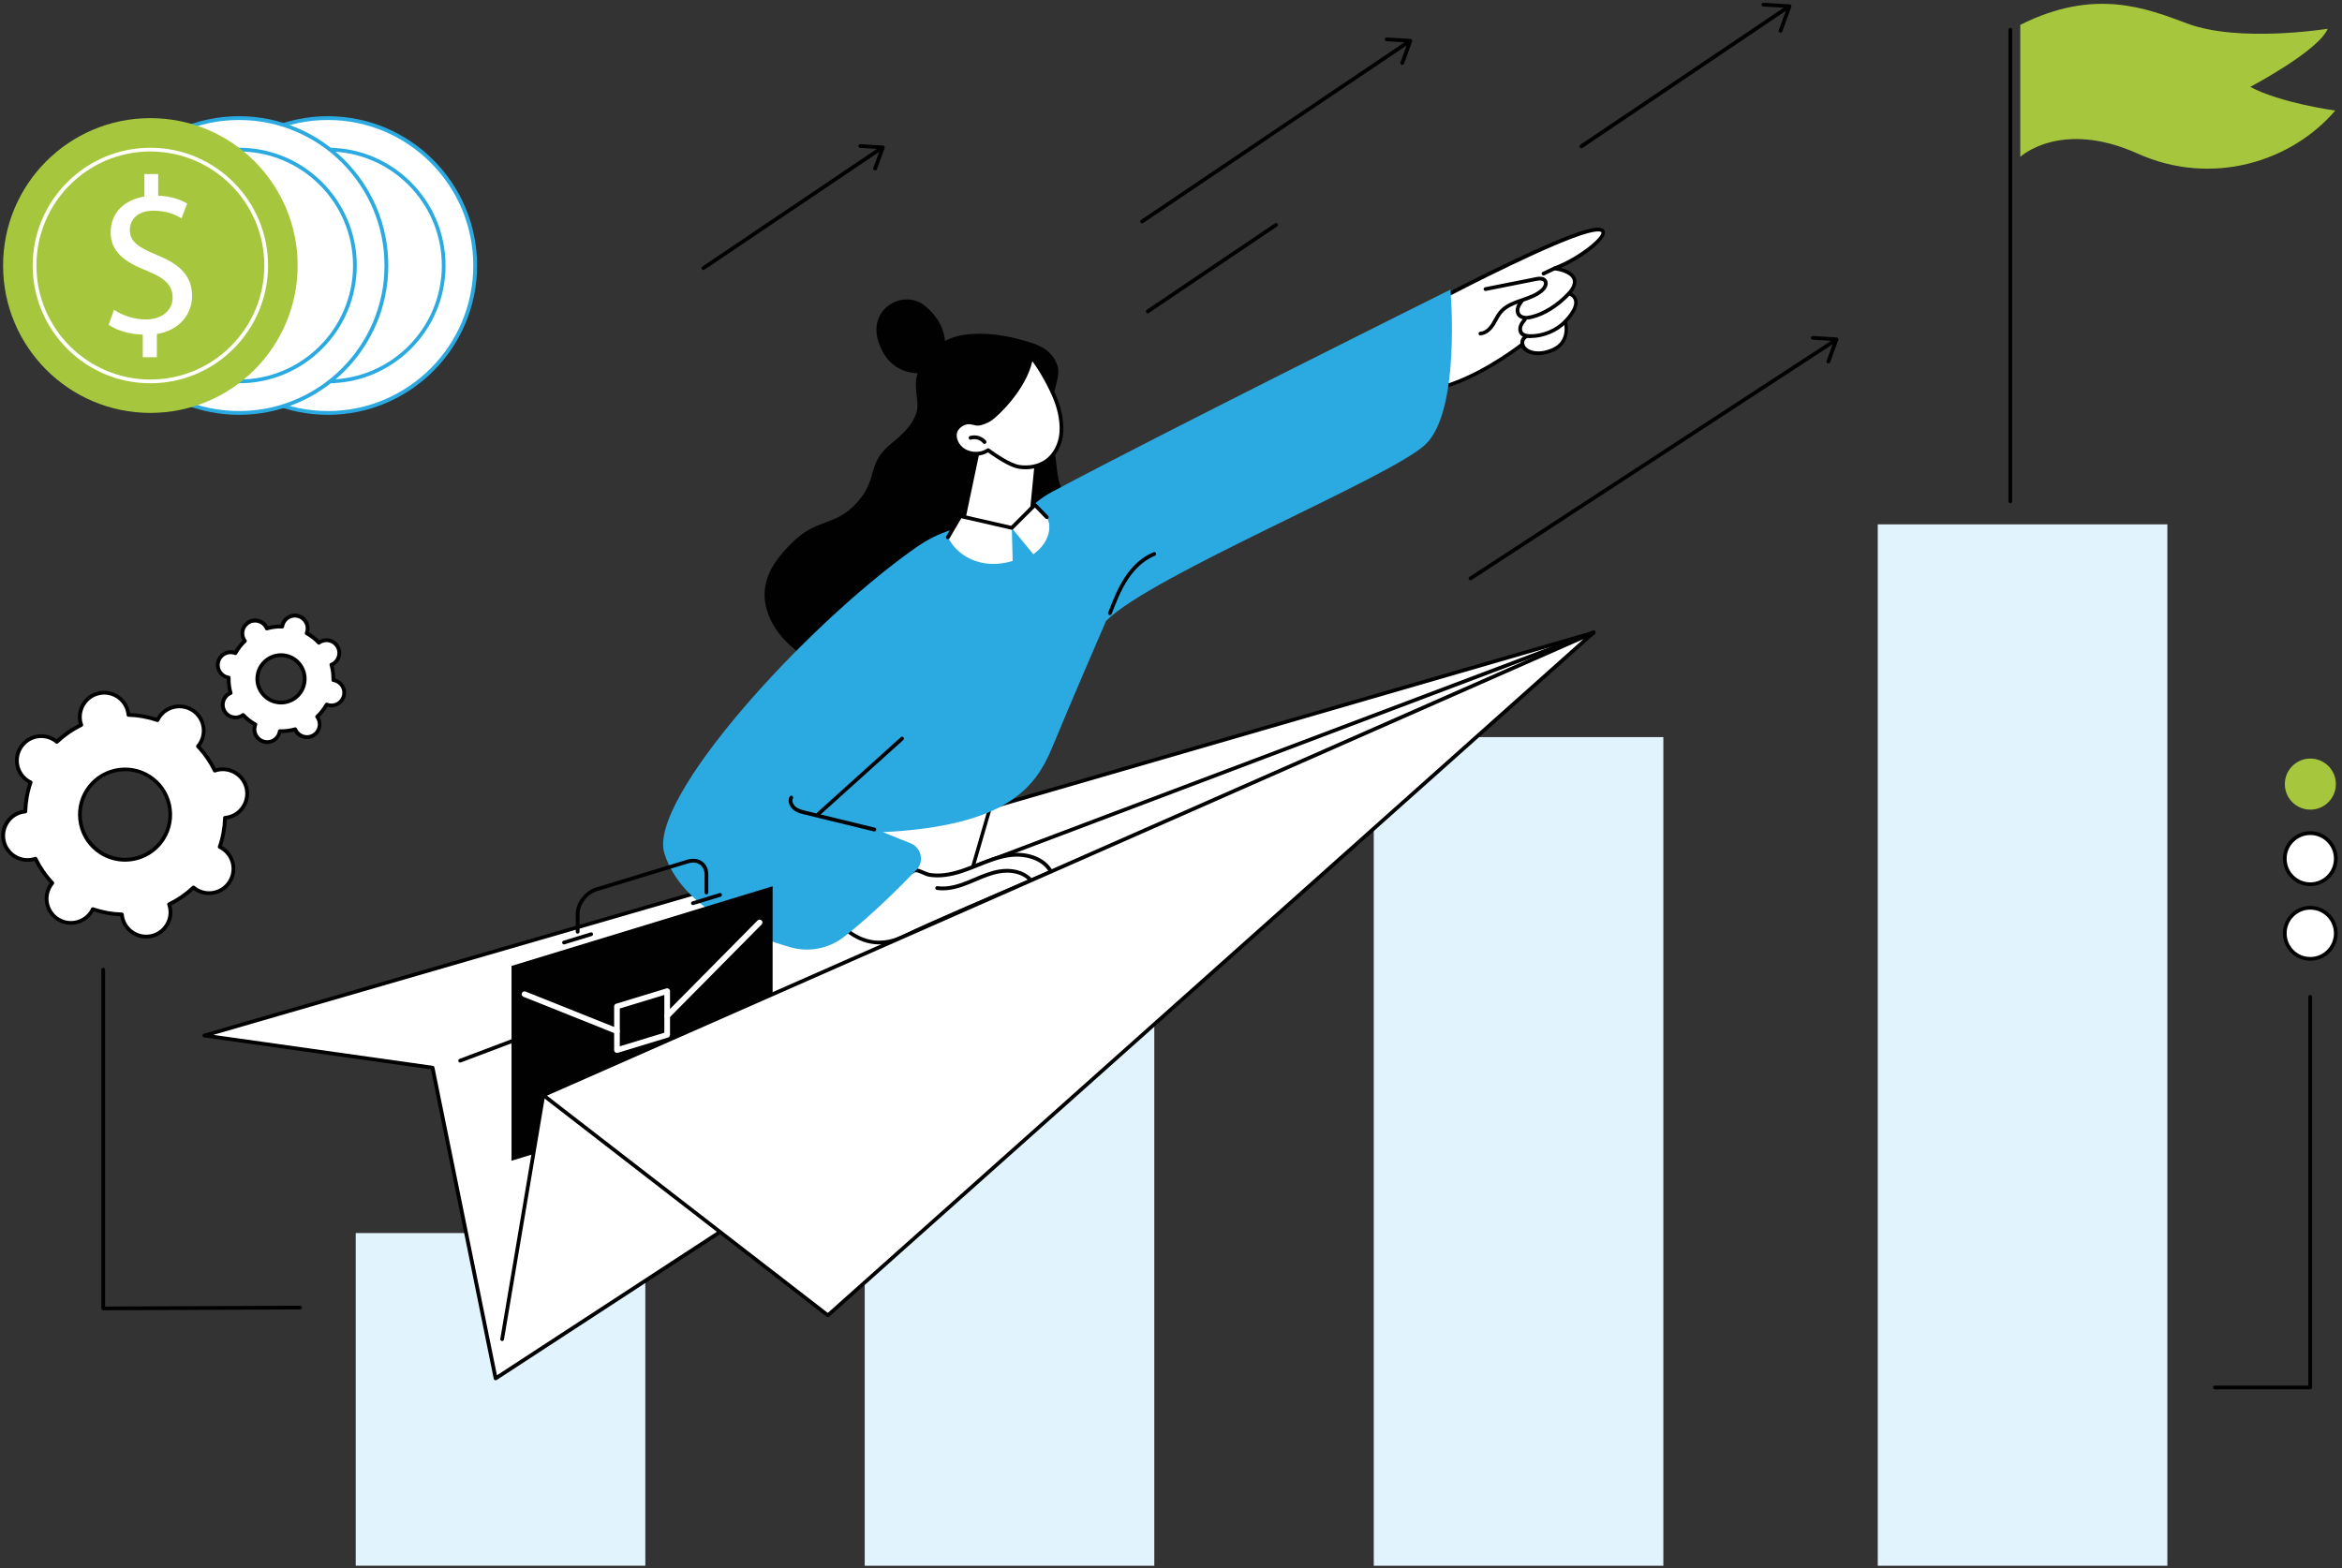 <?xml version="1.0" encoding="UTF-8"?>
<svg xmlns="http://www.w3.org/2000/svg" width="427" height="286" viewBox="0 0 427 286" fill="none">
  <rect x="0" y="0" width="427" height="286" fill="#333333" stroke="none"/>
  <g clip-path="url(#clip0_10037_15)">
    <path d="M117.656 224.836H64.858V285.495H117.656V224.836Z" fill="#E1F4FD"></path>
    <path d="M210.455 175.072H157.658V285.507H210.455V175.072Z" fill="#E1F4FD"></path>
    <path d="M303.267 134.41H250.47V285.507H303.267V134.41Z" fill="#E1F4FD"></path>
    <path d="M395.16 95.617H342.362V285.507H395.16V95.617Z" fill="#E1F4FD"></path>
    <path d="M290.547 115.348L139.97 218.966L90.362 251.347L78.852 194.69L37.249 188.833L290.547 115.348Z" fill="white"></path>
    <path d="M90.362 251.688C90.362 251.688 90.274 251.688 90.223 251.662C90.123 251.624 90.047 251.523 90.022 251.41L78.575 194.993L37.211 189.161C37.047 189.136 36.934 189.009 36.921 188.845C36.921 188.681 37.01 188.542 37.173 188.492L290.472 115.02C290.635 114.969 290.799 115.045 290.875 115.197C290.951 115.348 290.9 115.525 290.761 115.626L140.197 219.244L90.576 251.624C90.576 251.624 90.45 251.675 90.387 251.675L90.362 251.688ZM38.888 188.706L78.915 194.349C79.054 194.375 79.18 194.476 79.205 194.627L90.602 250.779L139.794 218.676L288.606 116.27L38.888 188.706Z" fill="#010101"></path>
    <path d="M83.895 193.756C83.756 193.756 83.63 193.668 83.579 193.529C83.516 193.352 83.605 193.15 83.781 193.087L290.421 115.02C290.597 114.957 290.799 115.045 290.862 115.222C290.925 115.399 290.837 115.601 290.66 115.664L84.021 193.731C84.021 193.731 83.945 193.756 83.895 193.756Z" fill="#010101"></path>
    <path d="M182.267 141.29L172.887 173.52L121.968 190.6C121.968 190.6 128.523 173.368 146.034 150.291L182.267 141.303V141.29Z" fill="white"></path>
    <path d="M121.968 190.941C121.879 190.941 121.791 190.903 121.715 190.84C121.627 190.739 121.589 190.6 121.64 190.474C121.703 190.297 128.422 172.926 145.744 150.077C145.795 150.014 145.858 149.976 145.933 149.951L182.166 140.962C182.292 140.937 182.405 140.962 182.493 141.063C182.582 141.152 182.607 141.278 182.569 141.391L173.189 173.621C173.164 173.734 173.076 173.81 172.975 173.848L122.056 190.928C122.056 190.928 121.98 190.941 121.942 190.941H121.968ZM146.236 150.594C130.956 170.768 123.985 186.623 122.573 190.032L172.622 173.254L181.775 141.77L146.236 150.594Z" fill="#010101"></path>
    <path d="M162.196 81.137C163.949 79.635 166.306 77.893 167.1 75.153C167.29 74.497 167.34 73.777 167.214 72.894C166.621 68.639 167.075 67.856 169.37 64.764C172.093 61.077 176.14 60.989 177.35 60.901C181.258 60.61 185.431 61.721 186.641 62.087C188.633 62.681 191.646 63.35 192.793 66.657C193.562 68.879 191.306 72.212 192.075 75.052C193.008 78.549 191.684 79.458 192.213 82.058C193.058 86.288 192.339 88.699 195.214 90.895C200.269 94.758 201.858 99.038 201.921 99.682C202.337 103.519 192.781 106.802 175.85 113.429C157.368 120.663 153.296 122.784 148.102 120.398C143.752 118.403 139.264 113.53 139.403 108.165C139.516 104.024 142.467 100.969 144.03 99.341C148.934 94.228 152.237 96.223 156.359 91.514C160.154 87.184 158.011 84.735 162.196 81.137Z" fill="#010101"></path>
    <path d="M170.832 67.604C166.987 68.715 162.032 68.21 160.129 62.201C158.225 56.192 164.818 52.569 168.714 55.826C172.61 59.07 172.685 62.87 172.042 65.445C171.399 68.008 170.832 67.617 170.832 67.617V67.604Z" fill="#010101"></path>
    <path d="M178.964 80.67L175.396 97.649C175.396 97.649 169.105 98.331 171.45 99.947C175.484 102.737 189.642 106.953 193.915 105.552C200.673 103.343 197.395 95.882 191.659 94.784L187.839 95.162L189.289 81.377L178.976 80.683L178.964 80.67Z" fill="white"></path>
    <path d="M187.826 96.627C187.826 96.627 187.801 96.627 187.789 96.627C187.599 96.614 187.461 96.437 187.486 96.248L188.911 81.692L178.939 81.011C178.749 80.998 178.611 80.834 178.623 80.645C178.636 80.455 178.8 80.316 178.989 80.329L189.301 81.023C189.39 81.023 189.478 81.074 189.541 81.15C189.604 81.225 189.629 81.314 189.617 81.402L188.167 96.311C188.154 96.488 188.003 96.627 187.826 96.627Z" fill="#010101"></path>
    <path d="M192.491 72.906C193.235 74.812 193.676 77.022 193.499 78.991C193.323 80.96 192.403 82.93 190.776 84.078C189.377 85.076 187.561 85.391 185.86 85.139C184.158 84.886 181.535 83.081 180.149 82.084C178.661 83.094 176.48 82.917 175.169 81.705C174.412 80.998 173.933 79.925 174.135 78.915C174.349 77.905 175.497 77.072 176.53 77.022C177.085 76.996 177.451 77.173 178.031 77.261C178.686 77.362 179.922 76.845 180.464 76.479C181.876 75.545 187.208 70.356 188.003 65.092C189.553 66.847 191.621 70.71 192.478 72.919L192.491 72.906Z" fill="white"></path>
    <path d="M186.956 85.568C186.578 85.568 186.187 85.543 185.809 85.48C184.548 85.303 182.695 84.318 180.136 82.5C178.522 83.46 176.316 83.245 174.929 81.958C174.009 81.099 173.568 79.912 173.795 78.839C174.034 77.728 175.27 76.731 176.518 76.668C176.921 76.643 177.236 76.719 177.551 76.794C177.715 76.832 177.892 76.87 178.094 76.908C178.61 76.984 179.77 76.529 180.287 76.176C181.573 75.317 186.893 70.167 187.675 65.029C187.7 64.903 187.788 64.789 187.914 64.751C188.04 64.713 188.179 64.751 188.267 64.852C189.805 66.594 191.898 70.419 192.806 72.78C193.638 74.926 194.003 77.148 193.84 79.016C193.65 81.225 192.579 83.22 190.978 84.356C189.868 85.139 188.444 85.568 186.969 85.568H186.956ZM180.148 81.743C180.224 81.743 180.287 81.768 180.35 81.806C181.296 82.488 184.157 84.546 185.91 84.798C187.624 85.05 189.326 84.684 190.587 83.801C192.024 82.778 192.982 80.973 193.159 78.966C193.31 77.186 192.97 75.078 192.175 73.032C191.381 70.962 189.616 67.692 188.217 65.874C187.044 71.05 182.002 75.885 180.665 76.757C180.148 77.097 178.8 77.716 177.993 77.59C177.766 77.552 177.577 77.514 177.4 77.463C177.098 77.388 176.871 77.337 176.556 77.35C175.623 77.4 174.652 78.158 174.475 78.978C174.299 79.799 174.664 80.771 175.396 81.453C176.593 82.564 178.598 82.715 179.959 81.806C180.022 81.768 180.085 81.743 180.148 81.743Z" fill="#010101"></path>
    <path d="M176.946 79.837C177.854 79.559 178.913 79.875 179.505 80.594L176.946 79.837Z" fill="white"></path>
    <path d="M179.505 80.948C179.405 80.948 179.304 80.91 179.241 80.821C178.724 80.19 177.816 79.925 177.047 80.165C176.871 80.215 176.669 80.114 176.618 79.938C176.568 79.761 176.669 79.559 176.845 79.508C177.879 79.18 179.089 79.546 179.77 80.379C179.896 80.531 179.871 80.746 179.72 80.859C179.657 80.91 179.581 80.935 179.505 80.935V80.948Z" fill="#010101"></path>
    <path d="M175.459 158.8C178.27 157.853 180.943 156.414 183.868 155.972C186.793 155.53 190.222 156.401 191.646 159.002C178.371 164.67 169.231 168.584 165.184 170.578C164.277 171.033 162.083 172.144 159.335 171.815C157.129 171.55 155.477 170.477 154.569 169.758C157.746 166.526 161.062 163.433 164.516 160.504C165.096 160.012 166.105 158.787 166.874 158.699C167.542 158.636 168.676 159.393 169.395 159.52C171.412 159.86 173.543 159.444 175.459 158.8Z" fill="white"></path>
    <path d="M160.343 172.207C160.003 172.207 159.663 172.181 159.297 172.144C157.557 171.942 155.906 171.222 154.355 170.023C154.279 169.96 154.229 169.871 154.229 169.77C154.229 169.669 154.254 169.581 154.33 169.505C157.494 166.273 160.86 163.155 164.302 160.227C164.441 160.113 164.617 159.936 164.794 159.759C165.399 159.166 166.143 158.421 166.836 158.346C167.315 158.295 167.895 158.56 168.462 158.8C168.815 158.951 169.193 159.116 169.458 159.166C171.16 159.456 173.089 159.229 175.358 158.459C176.291 158.144 177.224 157.777 178.119 157.411C179.947 156.679 181.838 155.922 183.83 155.619C186.767 155.177 190.423 155.997 191.961 158.825C192.012 158.914 192.012 159.015 191.987 159.103C191.949 159.191 191.886 159.267 191.798 159.305C179.317 164.632 169.471 168.849 165.348 170.881L165.298 170.906C164.466 171.323 162.663 172.207 160.343 172.207ZM155.086 169.72C156.435 170.704 157.885 171.298 159.373 171.475C161.97 171.777 164.075 170.742 164.983 170.3L165.033 170.275C169.118 168.255 178.838 164.102 191.155 158.838C189.68 156.566 186.503 155.922 183.931 156.313C182.015 156.603 180.174 157.348 178.384 158.068C177.476 158.434 176.531 158.813 175.585 159.128C173.202 159.924 171.173 160.163 169.357 159.86C169.017 159.797 168.613 159.633 168.21 159.444C167.744 159.242 167.227 159.015 166.937 159.04C166.483 159.09 165.802 159.759 165.298 160.252C165.109 160.441 164.92 160.618 164.768 160.757C161.44 163.585 158.188 166.602 155.124 169.72H155.086Z" fill="#010101"></path>
    <path d="M171.879 162.347C171.526 162.347 171.173 162.322 170.82 162.272C170.63 162.246 170.504 162.07 170.53 161.88C170.555 161.691 170.731 161.565 170.92 161.59C172.874 161.868 174.841 161.224 176.505 160.542C176.883 160.391 177.262 160.226 177.64 160.062C179.077 159.456 180.577 158.825 182.153 158.56C184.485 158.169 186.666 158.724 187.99 160.062C188.129 160.201 188.129 160.416 187.99 160.542C187.851 160.681 187.637 160.681 187.511 160.542C186.351 159.368 184.397 158.876 182.279 159.242C180.779 159.494 179.317 160.113 177.917 160.706C177.539 160.87 177.148 161.034 176.77 161.186C175.308 161.779 173.631 162.347 171.879 162.347Z" fill="#010101"></path>
    <path d="M263.683 55.296L263.973 53.743C263.973 53.743 282.832 43.909 289.489 42.167C296.145 40.425 289.766 46.522 283.45 48.946C283.45 48.946 289.476 49.59 286.072 53.528C286.072 53.528 289.325 54.45 285.404 58.628C285.404 58.628 286.476 62.289 283.198 63.779C279.92 65.269 277.676 63.918 277.575 62.794C277.575 62.794 271.448 67.667 264.666 70.078C257.883 72.477 263.683 55.321 263.683 55.321V55.296Z" fill="white"></path>
    <path d="M263.481 70.634C262.888 70.634 262.396 70.444 261.993 70.053C259.308 67.402 263.077 55.977 263.329 55.22L263.607 53.68C263.632 53.579 263.695 53.49 263.783 53.44C264.552 53.036 282.757 43.568 289.375 41.838C290.611 41.51 292.287 41.195 292.59 42.154C293.069 43.669 288.669 47.014 284.597 48.832C285.568 49.097 286.879 49.627 287.295 50.675C287.61 51.458 287.371 52.379 286.589 53.402C286.942 53.604 287.396 53.983 287.572 54.614C287.875 55.687 287.257 57.076 285.744 58.717C285.921 59.537 286.362 62.693 283.311 64.082C281.445 64.928 279.567 64.991 278.281 64.246C277.865 64.006 277.55 63.691 277.361 63.35C275.898 64.461 270.528 68.336 264.741 70.381C264.275 70.545 263.834 70.634 263.443 70.634H263.481ZM264.275 53.97L264.023 55.359C264.023 55.359 264.023 55.397 264.023 55.409C262.926 58.679 260.505 67.579 262.51 69.561C262.964 70.003 263.644 70.066 264.577 69.737C271.234 67.377 277.323 62.554 277.386 62.504C277.487 62.428 277.613 62.403 277.739 62.453C277.852 62.504 277.928 62.617 277.941 62.744C277.966 63.047 278.256 63.4 278.685 63.653C279.088 63.893 280.613 64.574 283.084 63.451C286.047 62.1 285.139 58.843 285.101 58.704C285.064 58.59 285.101 58.464 285.177 58.376C286.955 56.482 287.131 55.384 286.967 54.791C286.778 54.084 286.034 53.856 285.997 53.844C285.883 53.806 285.795 53.718 285.757 53.617C285.719 53.503 285.757 53.389 285.82 53.301C286.639 52.342 286.942 51.546 286.69 50.928C286.249 49.829 284.181 49.375 283.412 49.287C283.261 49.274 283.135 49.148 283.11 48.984C283.084 48.832 283.185 48.681 283.324 48.617C288.051 46.812 292.237 43.189 291.972 42.356C291.972 42.356 291.771 41.927 289.577 42.495C283.336 44.123 266.065 53.036 264.275 53.97Z" fill="#010101"></path>
    <path d="M269.91 61.178C269.734 61.178 269.582 61.039 269.57 60.85C269.57 60.661 269.708 60.497 269.898 60.484C270.831 60.434 271.511 59.588 271.852 59.083C272.041 58.792 272.217 58.477 272.381 58.174C272.671 57.656 272.961 57.126 273.364 56.659C274.423 55.434 275.962 54.904 277.462 54.387C278.71 53.958 280.008 53.516 280.954 52.657C281.307 52.342 281.685 51.723 281.408 51.37C281.219 51.13 280.815 51.079 280.122 51.218L270.906 53.048C270.717 53.086 270.541 52.96 270.503 52.783C270.465 52.594 270.591 52.417 270.767 52.38L279.983 50.549C280.374 50.473 281.42 50.259 281.95 50.953C282.479 51.647 282.038 52.594 281.408 53.162C280.361 54.109 279 54.576 277.676 55.031C276.201 55.535 274.814 56.015 273.881 57.101C273.528 57.517 273.264 57.984 272.986 58.489C272.81 58.805 272.633 59.133 272.432 59.436C271.738 60.484 270.856 61.09 269.948 61.141C269.948 61.141 269.948 61.141 269.935 61.141L269.91 61.178Z" fill="#010101"></path>
    <path d="M278.243 58.3C278.13 58.3 278.016 58.3 277.903 58.275C277.336 58.199 276.844 57.921 276.579 57.505C276.302 57.063 276.251 56.47 276.466 55.876C276.642 55.397 276.945 54.98 277.222 54.614C277.336 54.462 277.55 54.437 277.701 54.551C277.853 54.664 277.878 54.879 277.764 55.031C277.512 55.371 277.247 55.725 277.109 56.103C276.97 56.482 276.995 56.861 277.159 57.126C277.31 57.366 277.626 57.543 277.991 57.593C278.369 57.644 278.76 57.568 279.138 57.48C281.345 56.962 283.904 55.359 285.807 53.276C285.934 53.137 286.148 53.124 286.287 53.251C286.425 53.377 286.438 53.591 286.312 53.73C284.282 55.939 281.66 57.593 279.29 58.136C278.949 58.212 278.596 58.288 278.231 58.288L278.243 58.3Z" fill="#010101"></path>
    <path d="M279.088 61.645C279.025 61.645 278.949 61.645 278.886 61.645C278.016 61.62 277.424 61.38 277.096 60.926C276.781 60.497 276.73 59.891 276.945 59.297C277.121 58.818 277.449 58.414 277.739 58.06C277.865 57.909 278.079 57.896 278.218 58.01C278.369 58.136 278.382 58.351 278.268 58.489C278.004 58.818 277.726 59.146 277.588 59.525C277.474 59.815 277.436 60.219 277.651 60.509C277.852 60.787 278.268 60.938 278.911 60.951C281.168 61.014 283.677 59.979 285.152 58.376C285.278 58.237 285.492 58.224 285.631 58.363C285.769 58.502 285.782 58.704 285.643 58.843C284.08 60.535 281.47 61.633 279.088 61.633V61.645Z" fill="#010101"></path>
    <path d="M277.575 63.123C277.424 63.123 277.273 63.009 277.235 62.857C277.058 62.062 277.462 61.305 278.231 60.976C278.407 60.901 278.609 60.976 278.685 61.153C278.76 61.33 278.685 61.532 278.508 61.608C278.042 61.81 277.802 62.251 277.903 62.718C277.941 62.908 277.827 63.085 277.638 63.123C277.613 63.123 277.588 63.123 277.563 63.123H277.575Z" fill="#010101"></path>
    <path d="M281.42 50.246C281.294 50.246 281.168 50.17 281.105 50.044C281.029 49.867 281.105 49.665 281.269 49.59L283.286 48.63C283.463 48.554 283.664 48.63 283.74 48.794C283.816 48.971 283.74 49.173 283.576 49.249L281.559 50.208C281.559 50.208 281.458 50.246 281.408 50.246H281.42Z" fill="#010101"></path>
    <path d="M167.075 158.623C163.898 161.931 158.692 167.107 153.826 170.869C151.065 173.002 147.446 173.684 144.106 172.724C136.894 170.667 124.351 165.705 121.136 155.631C118.009 145.822 146.64 114.237 166.773 99.997C176.127 93.382 181.813 97.132 184.473 96.261C185.103 96.059 187.171 92.17 191.798 89.696C212.095 78.865 263.014 53.516 264.451 52.809C264.451 52.809 266.405 75.014 259.837 81.099C253.269 87.184 209.964 104.87 201.656 113.227C201.656 113.227 194.949 128.717 191.949 136.039C188.948 143.348 184.006 150.569 160.974 151.743L166.029 153.776C168.008 154.571 168.55 157.108 167.075 158.648V158.623Z" fill="#2BAAE2"></path>
    <path d="M202.362 112.167C202.362 112.167 202.274 112.167 202.236 112.142C202.059 112.078 201.971 111.876 202.047 111.7C202.879 109.554 203.736 107.344 205.022 105.362C206.472 103.115 208.312 101.512 210.317 100.704C210.493 100.628 210.695 100.717 210.758 100.894C210.834 101.07 210.745 101.272 210.569 101.335C208.199 102.282 206.56 104.252 205.589 105.729C204.341 107.647 203.497 109.831 202.677 111.94C202.627 112.078 202.501 112.154 202.362 112.154V112.167Z" fill="#010101"></path>
    <path d="M159.398 151.604C159.398 151.604 159.347 151.604 159.322 151.604L146.791 148.549C146.085 148.373 145.278 148.183 144.635 147.653C143.979 147.123 143.538 146.138 143.954 145.28C144.042 145.116 144.244 145.04 144.408 145.116C144.584 145.204 144.648 145.406 144.572 145.57C144.32 146.1 144.635 146.757 145.076 147.11C145.593 147.539 146.324 147.716 146.967 147.868L159.498 150.923C159.688 150.973 159.801 151.15 159.751 151.339C159.713 151.491 159.574 151.604 159.423 151.604H159.398Z" fill="#010101"></path>
    <path d="M149.211 148.764C149.123 148.764 149.022 148.726 148.959 148.65C148.833 148.511 148.846 148.297 148.984 148.171L164.239 134.423C164.377 134.297 164.592 134.309 164.718 134.448C164.844 134.587 164.831 134.802 164.693 134.928L149.438 148.676C149.375 148.739 149.287 148.764 149.211 148.764Z" fill="#010101"></path>
    <path d="M140.865 197.127L93.262 211.657V176.133L140.865 161.603V197.127Z" fill="#010101"></path>
    <path d="M112.487 192.001C112.374 192.001 112.273 191.963 112.185 191.9C112.058 191.799 111.97 191.648 111.97 191.484V183.518C111.97 183.291 112.121 183.089 112.336 183.026L121.488 180.236C121.64 180.185 121.816 180.223 121.942 180.311C122.068 180.412 122.157 180.564 122.157 180.728V188.694C122.157 188.921 122.005 189.123 121.791 189.186L112.638 191.976C112.638 191.976 112.538 192.001 112.487 192.001ZM113.004 183.897V190.789L121.123 188.315V181.422L113.004 183.897Z" fill="white"></path>
    <path d="M112.487 188.542C112.424 188.542 112.361 188.542 112.298 188.504L95.443 181.763C95.178 181.662 95.052 181.359 95.153 181.094C95.254 180.829 95.556 180.703 95.821 180.804L112.676 187.545C112.941 187.646 113.067 187.949 112.966 188.214C112.891 188.416 112.689 188.542 112.487 188.542Z" fill="white"></path>
    <path d="M121.64 185.752C121.514 185.752 121.375 185.702 121.274 185.601C121.073 185.399 121.073 185.071 121.274 184.869L138.13 167.839C138.331 167.637 138.659 167.637 138.861 167.839C139.063 168.041 139.063 168.369 138.861 168.571L122.006 185.601C121.905 185.702 121.779 185.752 121.64 185.752Z" fill="white"></path>
    <path d="M105.314 170.25C105.125 170.25 104.974 170.098 104.974 169.909V166.64C104.974 164.607 106.613 162.461 108.642 161.842L125.283 156.768C126.33 156.452 127.326 156.578 128.057 157.121C128.763 157.639 129.141 158.472 129.141 159.482V162.751C129.141 162.941 128.99 163.092 128.801 163.092C128.612 163.092 128.46 162.941 128.46 162.751V159.482C128.46 158.712 128.17 158.068 127.653 157.676C127.086 157.26 126.317 157.171 125.485 157.424L108.844 162.499C107.092 163.029 105.667 164.897 105.667 166.64V169.909C105.667 170.098 105.516 170.25 105.327 170.25H105.314Z" fill="#010101"></path>
    <path d="M126.33 165.036C126.179 165.036 126.053 164.935 126.002 164.796C125.952 164.62 126.053 164.418 126.229 164.367L131.184 162.852C131.36 162.802 131.562 162.903 131.612 163.08C131.663 163.256 131.562 163.458 131.385 163.509L126.431 165.024C126.431 165.024 126.368 165.036 126.33 165.036Z" fill="#010101"></path>
    <path d="M102.831 172.207C102.679 172.207 102.553 172.106 102.503 171.967C102.452 171.79 102.553 171.588 102.73 171.538L107.684 170.023C107.861 169.972 108.062 170.073 108.113 170.25C108.163 170.427 108.062 170.629 107.886 170.679L102.931 172.194C102.931 172.194 102.868 172.207 102.831 172.207Z" fill="#010101"></path>
    <path d="M184.473 96.261L175.093 94.102L172.824 97.977C174.917 102.068 179.745 103.81 184.637 102.282L184.473 96.261Z" fill="white"></path>
    <path d="M184.473 96.261L188.684 92.069L190.877 94.405C191.76 95.819 191.483 98.861 188.394 101.07L184.46 96.261H184.473Z" fill="white"></path>
    <path d="M172.824 98.331C172.824 98.331 172.711 98.318 172.648 98.28C172.484 98.179 172.433 97.977 172.521 97.813L174.791 93.938C174.866 93.811 175.018 93.748 175.169 93.774L184.359 95.882L188.431 91.817C188.494 91.754 188.595 91.716 188.671 91.716C188.759 91.716 188.847 91.754 188.91 91.817L191.091 94.064C191.218 94.203 191.218 94.418 191.091 94.544C190.953 94.67 190.738 94.67 190.612 94.544L188.684 92.549L184.712 96.5C184.624 96.589 184.511 96.614 184.397 96.589L175.27 94.493L173.127 98.154C173.064 98.268 172.95 98.318 172.824 98.318V98.331Z" fill="#010101"></path>
    <path d="M111.92 209.902L99.161 200.03L97.031 212.667L111.92 209.902Z" fill="white"></path>
    <path d="M99.061 199.702L150.951 239.846L290.547 115.348L99.061 199.702Z" fill="white"></path>
    <path d="M150.951 240.187C150.875 240.187 150.8 240.162 150.736 240.111L98.859 199.98C98.758 199.904 98.708 199.79 98.733 199.664C98.746 199.538 98.821 199.437 98.935 199.386L290.408 115.032C290.56 114.969 290.749 115.02 290.837 115.159C290.925 115.298 290.9 115.487 290.774 115.601L151.178 240.086C151.115 240.149 151.026 240.174 150.951 240.174V240.187ZM99.729 199.79L150.926 239.404L288.681 116.547L99.716 199.79H99.729Z" fill="#010101"></path>
    <path d="M91.559 244.53C91.559 244.53 91.522 244.53 91.496 244.53C91.307 244.492 91.181 244.315 91.219 244.138L98.72 199.664C98.745 199.475 98.922 199.348 99.111 199.386C99.3 199.424 99.426 199.601 99.388 199.778L91.887 244.252C91.862 244.416 91.711 244.542 91.547 244.542L91.559 244.53Z" fill="#010101"></path>
    <path d="M209.271 57.126C209.157 57.126 209.056 57.076 208.981 56.975C208.88 56.823 208.918 56.608 209.069 56.495L232.467 40.715C232.619 40.614 232.833 40.652 232.946 40.803C233.047 40.955 233.009 41.169 232.858 41.283L209.46 57.063C209.46 57.063 209.334 57.126 209.271 57.126Z" fill="#010101"></path>
    <path d="M268.107 105.817C267.993 105.817 267.88 105.766 267.817 105.665C267.716 105.501 267.754 105.299 267.918 105.186L334.419 61.772C334.583 61.671 334.785 61.709 334.898 61.873C334.999 62.037 334.961 62.239 334.797 62.352L268.296 105.766C268.296 105.766 268.17 105.817 268.107 105.817Z" fill="#010101"></path>
    <path d="M333.348 66.278C333.348 66.278 333.272 66.278 333.234 66.253C333.058 66.19 332.97 65.988 333.033 65.811L334.344 62.188L330.499 61.949C330.309 61.949 330.171 61.772 330.183 61.582C330.183 61.393 330.36 61.254 330.549 61.267L334.861 61.532C334.974 61.532 335.062 61.595 335.125 61.683C335.188 61.772 335.201 61.885 335.163 61.986L333.688 66.039C333.638 66.177 333.512 66.266 333.36 66.266L333.348 66.278Z" fill="#010101"></path>
    <path d="M208.236 40.727C208.123 40.727 208.022 40.677 207.946 40.576C207.846 40.425 207.883 40.21 208.035 40.096L256.319 7.552C256.47 7.451 256.685 7.488 256.798 7.64C256.899 7.791 256.861 8.006 256.71 8.12L208.425 40.664C208.425 40.664 208.299 40.727 208.236 40.727Z" fill="#010101"></path>
    <path d="M255.651 11.844C255.651 11.844 255.575 11.844 255.538 11.819C255.361 11.755 255.273 11.553 255.336 11.377L256.647 7.754L252.802 7.514C252.613 7.514 252.474 7.337 252.487 7.148C252.487 6.958 252.663 6.819 252.852 6.832L257.164 7.097C257.277 7.097 257.366 7.16 257.429 7.249C257.492 7.337 257.504 7.451 257.466 7.552L255.991 11.604C255.941 11.743 255.815 11.831 255.664 11.831L255.651 11.844Z" fill="#010101"></path>
    <path d="M128.258 49.236C128.145 49.236 128.044 49.186 127.968 49.085C127.868 48.933 127.905 48.718 128.057 48.605L160.166 26.955C160.318 26.854 160.532 26.892 160.646 27.043C160.746 27.195 160.709 27.409 160.557 27.523L128.447 49.173C128.447 49.173 128.321 49.236 128.258 49.236Z" fill="#010101"></path>
    <path d="M159.536 31.083C159.536 31.083 159.461 31.083 159.423 31.058C159.246 30.994 159.158 30.792 159.221 30.616L160.469 27.195L156.838 26.967C156.649 26.967 156.511 26.791 156.523 26.601C156.523 26.412 156.7 26.273 156.889 26.286L160.986 26.538C161.1 26.538 161.188 26.601 161.251 26.69C161.314 26.778 161.326 26.892 161.289 26.992L159.889 30.843C159.839 30.982 159.713 31.07 159.562 31.07L159.536 31.083Z" fill="#010101"></path>
    <path d="M288.315 27.03C288.202 27.03 288.101 26.98 288.026 26.879C287.925 26.727 287.962 26.513 288.114 26.399L325.405 1.277C325.556 1.176 325.771 1.214 325.884 1.366C325.985 1.517 325.947 1.732 325.796 1.845L288.517 26.98C288.517 26.98 288.391 27.043 288.328 27.043L288.315 27.03Z" fill="#010101"></path>
    <path d="M324.636 5.961C324.636 5.961 324.561 5.961 324.523 5.936C324.346 5.873 324.258 5.671 324.321 5.494L325.783 1.454L321.484 1.189C321.295 1.189 321.157 1.012 321.169 0.823C321.169 0.634 321.346 0.495 321.535 0.507L326.288 0.798C326.401 0.798 326.489 0.861 326.552 0.949C326.615 1.038 326.628 1.151 326.59 1.252L324.964 5.721C324.914 5.86 324.787 5.948 324.636 5.948V5.961Z" fill="#010101"></path>
    <path d="M59.778 75.292C74.608 75.292 86.63 63.259 86.63 48.416C86.63 33.572 74.608 21.539 59.778 21.539C44.947 21.539 32.925 33.572 32.925 48.416C32.925 63.259 44.947 75.292 59.778 75.292Z" fill="white"></path>
    <path d="M59.778 75.645C44.775 75.645 32.584 63.438 32.584 48.416C32.584 33.393 44.788 21.186 59.778 21.186C74.767 21.186 86.983 33.393 86.983 48.416C86.983 63.438 74.78 75.645 59.778 75.645ZM59.778 21.88C45.154 21.88 33.265 33.784 33.265 48.416C33.265 63.047 45.154 74.951 59.778 74.951C74.402 74.951 86.29 63.047 86.29 48.416C86.29 33.784 74.402 21.88 59.778 21.88Z" fill="#2BAAE2"></path>
    <path d="M59.778 69.548C71.44 69.548 80.894 60.087 80.894 48.416C80.894 36.744 71.44 27.283 59.778 27.283C48.115 27.283 38.661 36.744 38.661 48.416C38.661 60.087 48.115 69.548 59.778 69.548Z" fill="white"></path>
    <path d="M59.778 69.889C47.94 69.889 38.321 60.257 38.321 48.416C38.321 36.574 47.953 26.942 59.778 26.942C71.603 26.942 81.235 36.574 81.235 48.416C81.235 60.257 71.603 69.889 59.778 69.889ZM59.778 27.624C48.318 27.624 39.002 36.953 39.002 48.416C39.002 59.878 48.318 69.207 59.778 69.207C71.237 69.207 80.554 59.878 80.554 48.416C80.554 36.953 71.237 27.624 59.778 27.624Z" fill="#2BAAE2"></path>
    <path d="M43.59 75.292C58.421 75.292 70.443 63.259 70.443 48.416C70.443 33.572 58.421 21.539 43.59 21.539C28.76 21.539 16.738 33.572 16.738 48.416C16.738 63.259 28.76 75.292 43.59 75.292Z" fill="white"></path>
    <path d="M43.591 75.645C28.588 75.645 16.398 63.438 16.398 48.416C16.398 33.393 28.601 21.186 43.591 21.186C58.58 21.186 70.796 33.393 70.796 48.416C70.796 63.438 58.593 75.645 43.591 75.645ZM43.591 21.88C28.966 21.88 17.078 33.784 17.078 48.416C17.078 63.047 28.966 74.951 43.591 74.951C58.215 74.951 70.103 63.047 70.103 48.416C70.103 33.784 58.215 21.88 43.591 21.88Z" fill="#2BAAE2"></path>
    <path d="M43.591 69.548C55.253 69.548 64.707 60.087 64.707 48.416C64.707 36.744 55.253 27.283 43.591 27.283C31.928 27.283 22.474 36.744 22.474 48.416C22.474 60.087 31.928 69.548 43.591 69.548Z" fill="white"></path>
    <path d="M43.591 69.889C31.753 69.889 22.134 60.257 22.134 48.416C22.134 36.574 31.765 26.942 43.591 26.942C55.416 26.942 65.048 36.574 65.048 48.416C65.048 60.257 55.416 69.889 43.591 69.889ZM43.591 27.624C32.131 27.624 22.815 36.953 22.815 48.416C22.815 59.878 32.131 69.207 43.591 69.207C55.05 69.207 64.367 59.878 64.367 48.416C64.367 36.953 55.05 27.624 43.591 27.624Z" fill="#2BAAE2"></path>
    <path d="M27.416 75.292C42.246 75.292 54.268 63.259 54.268 48.416C54.268 33.572 42.246 21.539 27.416 21.539C12.585 21.539 0.563 33.572 0.563 48.416C0.563 63.259 12.585 75.292 27.416 75.292Z" fill="#A6C73D"></path>
    <path d="M27.416 69.889C15.578 69.889 5.959 60.257 5.959 48.416C5.959 36.574 15.591 26.942 27.416 26.942C39.241 26.942 48.873 36.574 48.873 48.416C48.873 60.257 39.241 69.889 27.416 69.889ZM27.416 27.624C15.956 27.624 6.64 36.953 6.64 48.416C6.64 59.878 15.956 69.207 27.416 69.207C38.876 69.207 48.192 59.878 48.192 48.416C48.192 36.953 38.876 27.624 27.416 27.624Z" fill="white"></path>
    <path d="M26.029 65.117V61.014C23.672 60.976 21.238 60.244 19.814 59.222L20.785 56.495C22.247 57.467 24.365 58.25 26.634 58.25C29.521 58.25 31.475 56.583 31.475 54.26C31.475 51.938 29.887 50.637 26.886 49.425C22.739 47.797 20.18 45.929 20.18 42.394C20.18 38.859 22.575 36.461 26.319 35.842V31.739H28.84V35.691C31.274 35.766 32.95 36.423 34.123 37.117L33.102 39.806C32.244 39.314 30.58 38.417 27.983 38.417C24.857 38.417 23.672 40.286 23.672 41.914C23.672 44.035 25.172 45.083 28.714 46.547C32.9 48.251 35.018 50.372 35.018 53.995C35.018 57.215 32.786 60.219 28.601 60.913V65.142H26.042L26.029 65.117Z" fill="white"></path>
    <path d="M425.883 142.991C425.891 140.419 423.814 138.327 421.245 138.319C418.676 138.312 416.587 140.391 416.579 142.964C416.572 145.536 418.648 147.628 421.217 147.636C423.787 147.643 425.875 145.564 425.883 142.991Z" fill="#A6C73D"></path>
    <path d="M425.895 156.59C425.903 154.017 423.826 151.925 421.257 151.918C418.688 151.91 416.599 153.989 416.591 156.562C416.584 159.135 418.66 161.227 421.23 161.234C423.799 161.242 425.888 159.162 425.895 156.59Z" fill="white"></path>
    <path d="M421.218 161.577C418.457 161.577 416.226 159.33 416.226 156.566C416.226 153.801 418.47 151.566 421.218 151.566C423.966 151.566 426.21 153.813 426.21 156.566C426.21 159.318 423.966 161.577 421.218 161.577ZM421.218 152.261C418.835 152.261 416.906 154.192 416.906 156.578C416.906 158.964 418.835 160.896 421.218 160.896C423.601 160.896 425.529 158.964 425.529 156.578C425.529 154.192 423.601 152.261 421.218 152.261Z" fill="#010101"></path>
    <path d="M425.883 170.201C425.89 167.628 423.814 165.537 421.244 165.529C418.675 165.521 416.586 167.601 416.579 170.173C416.571 172.746 418.648 174.838 421.217 174.845C423.786 174.853 425.875 172.774 425.883 170.201Z" fill="white"></path>
    <path d="M421.218 175.186C418.457 175.186 416.226 172.939 416.226 170.187C416.226 167.435 418.47 165.175 421.218 165.175C423.966 165.175 426.21 167.422 426.21 170.187C426.21 172.952 423.966 175.186 421.218 175.186ZM421.218 165.869C418.835 165.869 416.906 167.801 416.906 170.187C416.906 172.573 418.835 174.504 421.218 174.504C423.601 174.504 425.529 172.573 425.529 170.187C425.529 167.801 423.601 165.869 421.218 165.869Z" fill="#010101"></path>
    <path d="M421.205 253.341H403.82C403.631 253.341 403.48 253.19 403.48 253C403.48 252.811 403.631 252.66 403.82 252.66H420.865V181.75C420.865 181.561 421.016 181.41 421.205 181.41C421.394 181.41 421.546 181.561 421.546 181.75V253C421.546 253.19 421.394 253.341 421.205 253.341Z" fill="#010101"></path>
    <path d="M41.838 160.82C43.162 158.762 42.569 156.01 40.514 154.685C40.363 154.584 40.199 154.495 40.048 154.419C40.641 152.677 40.956 150.885 41.019 149.105C41.195 149.092 41.372 149.067 41.548 149.029C43.944 148.511 45.469 146.151 44.952 143.752C44.435 141.354 42.078 139.826 39.682 140.344C39.506 140.382 39.33 140.432 39.166 140.495C38.384 138.892 37.35 137.39 36.09 136.051C36.203 135.913 36.316 135.774 36.417 135.622C37.741 133.565 37.148 130.813 35.094 129.487C33.039 128.161 30.29 128.755 28.954 130.813C28.853 130.964 28.765 131.128 28.689 131.28C26.95 130.686 25.159 130.371 23.382 130.308C23.369 130.131 23.344 129.954 23.306 129.777C22.789 127.379 20.432 125.851 18.036 126.369C15.641 126.886 14.116 129.247 14.633 131.646C14.67 131.822 14.721 131.999 14.784 132.163C13.183 132.946 11.682 133.981 10.346 135.244C10.207 135.13 10.069 135.016 9.918 134.915C7.863 133.59 5.114 134.183 3.778 136.241C2.454 138.299 3.047 141.051 5.102 142.376C5.253 142.477 5.417 142.565 5.568 142.641C4.976 144.383 4.66 146.176 4.597 147.956C4.421 147.969 4.244 147.994 4.068 148.032C1.673 148.549 0.147 150.91 0.664 153.309C1.181 155.707 3.538 157.235 5.934 156.717C6.11 156.679 6.287 156.629 6.451 156.566C7.232 158.169 8.266 159.671 9.527 161.009C9.413 161.148 9.3 161.287 9.199 161.438C7.875 163.496 8.468 166.248 10.523 167.574C12.578 168.899 15.326 168.306 16.662 166.248C16.763 166.097 16.851 165.933 16.927 165.781C18.667 166.374 20.457 166.69 22.235 166.753C22.247 166.93 22.272 167.107 22.31 167.283C22.827 169.682 25.184 171.209 27.58 170.692C29.975 170.174 31.501 167.814 30.984 165.415C30.946 165.238 30.895 165.062 30.832 164.897C32.434 164.115 33.934 163.08 35.27 161.817C35.409 161.931 35.547 162.044 35.699 162.145C37.754 163.471 40.502 162.878 41.838 160.82ZM29.723 153.006C27.252 156.831 22.159 157.929 18.326 155.467C14.507 152.993 13.397 147.893 15.868 144.068C18.339 140.243 23.432 139.144 27.265 141.606C31.085 144.08 32.194 149.18 29.723 153.006Z" fill="white"></path>
    <path d="M26.647 171.134C24.441 171.134 22.462 169.594 21.97 167.359C21.945 167.271 21.932 167.182 21.919 167.081C20.28 167.006 18.654 166.703 17.078 166.198C17.028 166.286 16.977 166.362 16.94 166.438C15.515 168.659 12.552 169.291 10.334 167.864C9.262 167.17 8.518 166.097 8.253 164.86C7.989 163.61 8.216 162.335 8.909 161.262C8.959 161.186 9.01 161.11 9.073 161.034C7.964 159.81 7.018 158.459 6.274 156.982C6.186 157.007 6.085 157.033 6.009 157.045C3.438 157.601 0.891 155.96 0.324 153.384C0.059 152.134 0.286 150.859 0.979 149.786C1.673 148.713 2.744 147.969 3.992 147.703C4.081 147.691 4.169 147.666 4.27 147.653C4.345 146.012 4.648 144.383 5.152 142.818C5.064 142.767 4.988 142.73 4.913 142.679C3.841 141.985 3.097 140.912 2.833 139.675C2.568 138.425 2.795 137.15 3.488 136.077C4.913 133.855 7.875 133.224 10.094 134.65C10.17 134.701 10.245 134.751 10.321 134.814C11.544 133.703 12.893 132.757 14.368 132.012C14.343 131.923 14.317 131.835 14.305 131.747C14.04 130.497 14.267 129.222 14.96 128.149C15.654 127.076 16.725 126.331 17.973 126.066C20.545 125.51 23.092 127.152 23.659 129.727C23.684 129.815 23.697 129.904 23.709 130.005C25.348 130.08 26.975 130.383 28.551 130.888C28.601 130.8 28.651 130.724 28.689 130.648C30.114 128.427 33.077 127.795 35.295 129.222C36.367 129.916 37.111 130.989 37.375 132.226C37.64 133.476 37.413 134.751 36.72 135.824C36.669 135.9 36.619 135.976 36.556 136.051C37.665 137.276 38.611 138.627 39.355 140.104C39.443 140.079 39.544 140.053 39.62 140.041C42.191 139.485 44.751 141.126 45.305 143.702C45.57 144.951 45.343 146.226 44.65 147.299C43.956 148.373 42.885 149.117 41.637 149.382C41.548 149.395 41.46 149.42 41.359 149.433C41.284 151.074 40.981 152.703 40.477 154.268C40.565 154.318 40.641 154.356 40.716 154.407C41.788 155.101 42.532 156.174 42.796 157.424C43.061 158.674 42.834 159.949 42.141 161.022C40.716 163.244 37.754 163.875 35.535 162.448C35.459 162.398 35.383 162.347 35.308 162.284C34.085 163.395 32.736 164.329 31.261 165.087C31.286 165.175 31.311 165.263 31.324 165.352C31.589 166.602 31.362 167.877 30.669 168.95C29.975 170.023 28.904 170.768 27.655 171.033C27.315 171.108 26.975 171.146 26.647 171.146V171.134ZM16.914 165.44C16.914 165.44 16.99 165.44 17.028 165.453C18.717 166.034 20.47 166.349 22.235 166.4C22.411 166.4 22.55 166.539 22.562 166.715C22.575 166.905 22.6 167.056 22.638 167.208C23.117 169.417 25.298 170.818 27.504 170.351C28.576 170.124 29.483 169.493 30.076 168.571C30.669 167.649 30.87 166.551 30.643 165.491C30.605 165.339 30.568 165.188 30.505 165.011C30.442 164.847 30.517 164.67 30.681 164.594C32.282 163.812 33.745 162.802 35.043 161.577C35.169 161.464 35.358 161.451 35.497 161.565C35.648 161.691 35.774 161.779 35.9 161.868C37.804 163.092 40.338 162.549 41.561 160.643C42.153 159.722 42.355 158.623 42.128 157.563C41.901 156.49 41.258 155.581 40.351 154.988C40.225 154.899 40.086 154.823 39.909 154.748C39.758 154.672 39.682 154.495 39.733 154.331C40.313 152.652 40.628 150.897 40.678 149.117C40.678 148.941 40.817 148.802 40.994 148.789C41.183 148.777 41.334 148.751 41.485 148.713C42.557 148.486 43.465 147.855 44.057 146.933C44.65 146.012 44.851 144.914 44.624 143.853C44.145 141.644 41.964 140.23 39.758 140.71C39.607 140.735 39.456 140.785 39.279 140.849C39.115 140.899 38.939 140.836 38.863 140.672C38.081 139.081 37.073 137.604 35.85 136.317C35.736 136.19 35.724 136.001 35.837 135.862C35.951 135.723 36.052 135.584 36.14 135.458C36.733 134.537 36.934 133.438 36.707 132.378C36.48 131.305 35.837 130.396 34.93 129.803C33.039 128.578 30.492 129.121 29.269 131.027C29.181 131.153 29.105 131.292 29.03 131.469C28.954 131.62 28.777 131.696 28.614 131.646C26.924 131.065 25.172 130.749 23.407 130.699C23.23 130.699 23.092 130.56 23.079 130.383C23.067 130.194 23.041 130.042 23.003 129.891C22.524 127.682 20.343 126.268 18.137 126.748C17.066 126.975 16.158 127.606 15.566 128.528C14.973 129.449 14.771 130.547 14.998 131.608C15.036 131.759 15.074 131.911 15.137 132.088C15.2 132.252 15.124 132.428 14.96 132.504C13.359 133.287 11.897 134.297 10.598 135.521C10.472 135.635 10.283 135.648 10.145 135.534C9.993 135.408 9.867 135.319 9.741 135.231C7.837 134.006 5.303 134.549 4.081 136.455C3.488 137.377 3.286 138.475 3.513 139.536C3.74 140.609 4.383 141.518 5.291 142.111C5.417 142.187 5.556 142.275 5.732 142.351C5.883 142.427 5.959 142.603 5.909 142.767C5.329 144.446 5.013 146.201 4.963 147.981C4.963 148.158 4.824 148.297 4.648 148.309C4.459 148.322 4.308 148.347 4.156 148.385C3.085 148.612 2.177 149.244 1.584 150.165C0.992 151.087 0.79 152.185 1.017 153.245C1.496 155.455 3.677 156.869 5.883 156.389C6.035 156.364 6.186 156.313 6.362 156.25C6.526 156.199 6.703 156.263 6.778 156.427C7.56 158.017 8.569 159.494 9.792 160.782C9.905 160.908 9.918 161.098 9.804 161.236C9.678 161.388 9.59 161.514 9.502 161.64C8.909 162.562 8.707 163.66 8.934 164.721C9.161 165.794 9.804 166.703 10.712 167.296C12.603 168.52 15.149 167.978 16.372 166.071C16.448 165.945 16.536 165.806 16.612 165.63C16.675 165.503 16.788 165.44 16.914 165.44ZM22.789 157.121C21.201 157.121 19.587 156.679 18.15 155.758C16.221 154.508 14.897 152.589 14.418 150.355C13.939 148.107 14.355 145.81 15.591 143.891C18.15 139.914 23.483 138.766 27.454 141.328C29.383 142.578 30.706 144.497 31.185 146.731C31.665 148.978 31.248 151.276 30.013 153.195C28.374 155.732 25.613 157.121 22.789 157.121ZM22.814 140.634C20.217 140.634 17.671 141.909 16.171 144.244C15.023 146.024 14.645 148.133 15.086 150.19C15.528 152.248 16.75 154.015 18.528 155.164C22.184 157.525 27.088 156.465 29.446 152.804C30.593 151.036 30.971 148.915 30.53 146.858C30.089 144.8 28.866 143.033 27.088 141.884C25.765 141.025 24.29 140.621 22.814 140.621V140.634Z" fill="#010101"></path>
    <path d="M62.678 126.962C63.018 125.725 62.299 124.437 61.051 124.097C60.963 124.071 60.862 124.059 60.774 124.033C60.799 123.074 60.673 122.127 60.421 121.218C60.509 121.18 60.597 121.143 60.673 121.092C61.795 120.461 62.186 119.034 61.543 117.923C60.913 116.812 59.488 116.409 58.379 117.052C58.29 117.103 58.215 117.153 58.139 117.204C57.496 116.522 56.74 115.941 55.908 115.462C55.946 115.373 55.971 115.285 55.996 115.197C56.336 113.959 55.618 112.672 54.37 112.331C53.121 111.99 51.848 112.71 51.508 113.959C51.483 114.048 51.47 114.149 51.445 114.237C50.487 114.212 49.541 114.338 48.633 114.591C48.596 114.502 48.558 114.414 48.507 114.338C47.877 113.227 46.453 112.823 45.343 113.467C44.234 114.111 43.83 115.525 44.473 116.636C44.524 116.724 44.574 116.8 44.624 116.876C43.944 117.519 43.351 118.264 42.885 119.11C42.797 119.072 42.708 119.047 42.62 119.022C41.385 118.681 40.099 119.4 39.758 120.65C39.418 121.887 40.136 123.175 41.385 123.516C41.473 123.541 41.574 123.554 41.662 123.579C41.637 124.538 41.763 125.485 42.015 126.394C41.927 126.432 41.838 126.47 41.763 126.52C40.641 127.152 40.25 128.578 40.893 129.689C41.523 130.8 42.948 131.204 44.057 130.56C44.145 130.51 44.221 130.459 44.297 130.409C44.94 131.09 45.696 131.671 46.528 132.151C46.49 132.239 46.465 132.327 46.44 132.416C46.099 133.653 46.818 134.941 48.066 135.281C49.302 135.622 50.588 134.903 50.928 133.653C50.953 133.565 50.966 133.464 50.991 133.375C51.949 133.4 52.895 133.274 53.802 133.022C53.84 133.11 53.878 133.198 53.928 133.274C54.559 134.385 55.983 134.789 57.093 134.145C58.215 133.514 58.606 132.088 57.963 130.977C57.912 130.888 57.862 130.813 57.811 130.737C58.492 130.093 59.085 129.348 59.551 128.502C59.639 128.54 59.728 128.565 59.816 128.591C61.051 128.932 62.337 128.212 62.678 126.962ZM55.391 124.942C54.76 127.24 52.378 128.591 50.083 127.959C47.789 127.328 46.44 124.942 47.07 122.645C47.701 120.347 50.083 118.996 52.378 119.628C54.672 120.259 56.021 122.645 55.391 124.942Z" fill="white"></path>
    <path d="M48.697 135.673C48.457 135.673 48.23 135.648 47.99 135.572C47.31 135.382 46.73 134.941 46.377 134.322C46.024 133.703 45.936 132.984 46.125 132.29C46.125 132.29 46.125 132.277 46.125 132.264C45.444 131.86 44.826 131.368 44.259 130.813C44.259 130.813 44.246 130.813 44.234 130.813C42.96 131.545 41.321 131.09 40.603 129.803C40.25 129.184 40.162 128.464 40.351 127.77C40.54 127.088 40.981 126.508 41.611 126.154C41.611 126.154 41.624 126.154 41.637 126.154C41.447 125.384 41.347 124.602 41.347 123.806C41.347 123.806 41.334 123.806 41.321 123.806C40.641 123.617 40.061 123.175 39.708 122.556C39.355 121.938 39.267 121.218 39.456 120.524C39.846 119.11 41.321 118.264 42.733 118.656C42.733 118.656 42.746 118.656 42.759 118.656C43.162 117.974 43.654 117.355 44.208 116.8C44.208 116.8 44.208 116.787 44.208 116.775C43.855 116.156 43.767 115.436 43.956 114.742C44.145 114.06 44.587 113.48 45.217 113.126C46.49 112.394 48.129 112.849 48.848 114.136C48.848 114.136 48.848 114.149 48.848 114.161C49.617 113.972 50.398 113.871 51.193 113.871C51.193 113.871 51.193 113.858 51.193 113.846C51.583 112.432 53.059 111.586 54.47 111.977C55.151 112.167 55.731 112.609 56.084 113.227C56.437 113.846 56.525 114.565 56.336 115.26C56.336 115.26 56.336 115.272 56.336 115.285C57.017 115.689 57.635 116.181 58.202 116.737C58.202 116.737 58.215 116.737 58.227 116.737C59.501 116.005 61.139 116.459 61.858 117.747C62.211 118.365 62.299 119.085 62.11 119.779C61.921 120.461 61.48 121.042 60.849 121.395C60.849 121.395 60.837 121.395 60.824 121.395C61.013 122.165 61.114 122.948 61.114 123.743C61.114 123.743 61.127 123.743 61.139 123.743C61.82 123.932 62.4 124.374 62.753 124.993C63.106 125.611 63.194 126.331 63.005 127.025C62.614 128.439 61.139 129.285 59.727 128.894C59.727 128.894 59.715 128.894 59.702 128.894C59.299 129.575 58.807 130.194 58.252 130.749C58.252 130.749 58.252 130.762 58.252 130.775C58.605 131.393 58.694 132.113 58.505 132.807C58.316 133.489 57.874 134.07 57.244 134.423C55.971 135.143 54.332 134.701 53.613 133.413C53.613 133.413 53.613 133.4 53.613 133.388C52.844 133.577 52.062 133.678 51.268 133.678C51.268 133.678 51.268 133.691 51.268 133.703C50.941 134.89 49.869 135.66 48.697 135.66V135.673ZM44.322 130.03C44.41 130.03 44.498 130.068 44.574 130.131C45.204 130.8 45.923 131.355 46.73 131.81C46.881 131.898 46.944 132.075 46.881 132.239C46.856 132.315 46.818 132.391 46.805 132.466C46.667 132.971 46.73 133.514 46.995 133.969C47.259 134.423 47.675 134.764 48.192 134.903C49.251 135.193 50.335 134.574 50.625 133.514C50.651 133.438 50.663 133.35 50.676 133.274C50.701 133.097 50.84 132.971 51.029 132.984C51.949 133.009 52.857 132.895 53.739 132.643C53.903 132.593 54.08 132.681 54.143 132.845C54.168 132.921 54.206 132.996 54.243 133.06C54.786 134.006 55.996 134.347 56.941 133.804C57.408 133.539 57.736 133.123 57.874 132.605C58.013 132.1 57.95 131.557 57.685 131.103C57.647 131.027 57.597 130.964 57.547 130.901C57.446 130.762 57.458 130.573 57.584 130.446C58.252 129.815 58.807 129.096 59.261 128.3C59.349 128.149 59.526 128.086 59.69 128.149C59.765 128.174 59.841 128.212 59.917 128.225C60.976 128.515 62.06 127.896 62.35 126.836C62.488 126.331 62.425 125.788 62.161 125.334C61.896 124.879 61.48 124.538 60.963 124.4C60.887 124.374 60.799 124.362 60.724 124.349C60.547 124.324 60.421 124.172 60.434 123.996C60.459 123.074 60.345 122.165 60.093 121.294C60.043 121.13 60.131 120.953 60.295 120.89C60.37 120.865 60.446 120.827 60.509 120.789C60.976 120.524 61.303 120.107 61.442 119.59C61.581 119.085 61.518 118.542 61.253 118.088C60.711 117.141 59.501 116.8 58.555 117.343C58.479 117.381 58.416 117.431 58.353 117.482C58.215 117.583 58.026 117.57 57.9 117.444C57.269 116.775 56.551 116.219 55.744 115.765C55.592 115.676 55.529 115.5 55.592 115.335C55.618 115.26 55.656 115.184 55.668 115.108C55.807 114.603 55.744 114.06 55.479 113.606C55.214 113.152 54.798 112.811 54.281 112.672C53.222 112.381 52.138 113 51.848 114.06C51.823 114.136 51.81 114.225 51.798 114.3C51.773 114.477 51.634 114.603 51.445 114.591C50.525 114.565 49.617 114.679 48.734 114.932C48.57 114.982 48.394 114.894 48.331 114.73C48.306 114.654 48.268 114.578 48.23 114.515C47.688 113.568 46.478 113.227 45.532 113.77C45.066 114.035 44.738 114.452 44.599 114.969C44.461 115.474 44.524 116.017 44.788 116.472C44.826 116.547 44.877 116.61 44.927 116.674C45.028 116.812 45.015 117.002 44.889 117.128C44.221 117.759 43.666 118.479 43.212 119.274C43.124 119.426 42.948 119.489 42.784 119.426C42.708 119.4 42.633 119.363 42.557 119.35C41.498 119.06 40.414 119.678 40.124 120.739C39.985 121.244 40.048 121.786 40.313 122.241C40.578 122.695 40.994 123.036 41.511 123.175C41.586 123.2 41.662 123.213 41.75 123.225C41.927 123.251 42.053 123.402 42.04 123.579C42.015 124.501 42.128 125.409 42.38 126.28C42.431 126.445 42.343 126.621 42.179 126.684C42.103 126.71 42.027 126.748 41.964 126.785C41.511 127.051 41.17 127.467 41.032 127.985C40.893 128.49 40.956 129.033 41.221 129.487C41.763 130.434 42.973 130.775 43.918 130.232C43.994 130.194 44.057 130.143 44.12 130.093C44.183 130.042 44.259 130.03 44.322 130.03ZM51.23 128.452C50.827 128.452 50.411 128.401 49.995 128.288C48.797 127.959 47.801 127.177 47.184 126.091C46.566 125.005 46.415 123.756 46.742 122.544C47.423 120.069 49.995 118.605 52.478 119.287C53.676 119.615 54.672 120.398 55.29 121.483C55.908 122.569 56.059 123.819 55.731 125.031C55.164 127.101 53.285 128.452 51.243 128.452H51.23ZM51.23 119.817C49.491 119.817 47.89 120.978 47.398 122.733C47.121 123.756 47.247 124.829 47.776 125.75C48.306 126.672 49.15 127.341 50.172 127.619C52.289 128.199 54.47 126.962 55.063 124.841C55.34 123.819 55.214 122.746 54.685 121.824C54.155 120.903 53.311 120.234 52.289 119.956C51.936 119.855 51.584 119.817 51.23 119.817Z" fill="#010101"></path>
    <path d="M18.818 238.925C18.73 238.925 18.641 238.887 18.578 238.824C18.515 238.761 18.477 238.672 18.477 238.584V176.814C18.477 176.625 18.629 176.474 18.818 176.474C19.007 176.474 19.158 176.625 19.158 176.814V238.243L54.697 238.091C54.886 238.091 55.038 238.243 55.038 238.432C55.038 238.622 54.886 238.773 54.697 238.773L18.805 238.925H18.818Z" fill="#010101"></path>
    <path d="M366.529 91.754C366.34 91.754 366.188 91.602 366.188 91.413V5.418C366.188 5.229 366.34 5.077 366.529 5.077C366.718 5.077 366.869 5.229 366.869 5.418V91.413C366.869 91.602 366.718 91.754 366.529 91.754Z" fill="#010101"></path>
    <path d="M368.344 4.522V28.596C368.344 28.596 375.732 21.703 389.763 28.015C403.215 34.049 417.738 29.555 425.769 20.163C425.769 20.163 415.797 18.799 410.275 15.845C410.275 15.845 422.743 9.268 424.395 5.241C424.395 5.241 408.296 7.842 398.803 4.295C391.327 1.505 381.897 -2.283 368.344 4.534V4.522Z" fill="#A6C73D"></path>
  </g>
  <defs>
    <clipPath id="clip0_10037_15">
      <rect width="426" height="285" fill="white" transform="translate(0.21 0.507)"></rect>
    </clipPath>
  </defs>
</svg>

